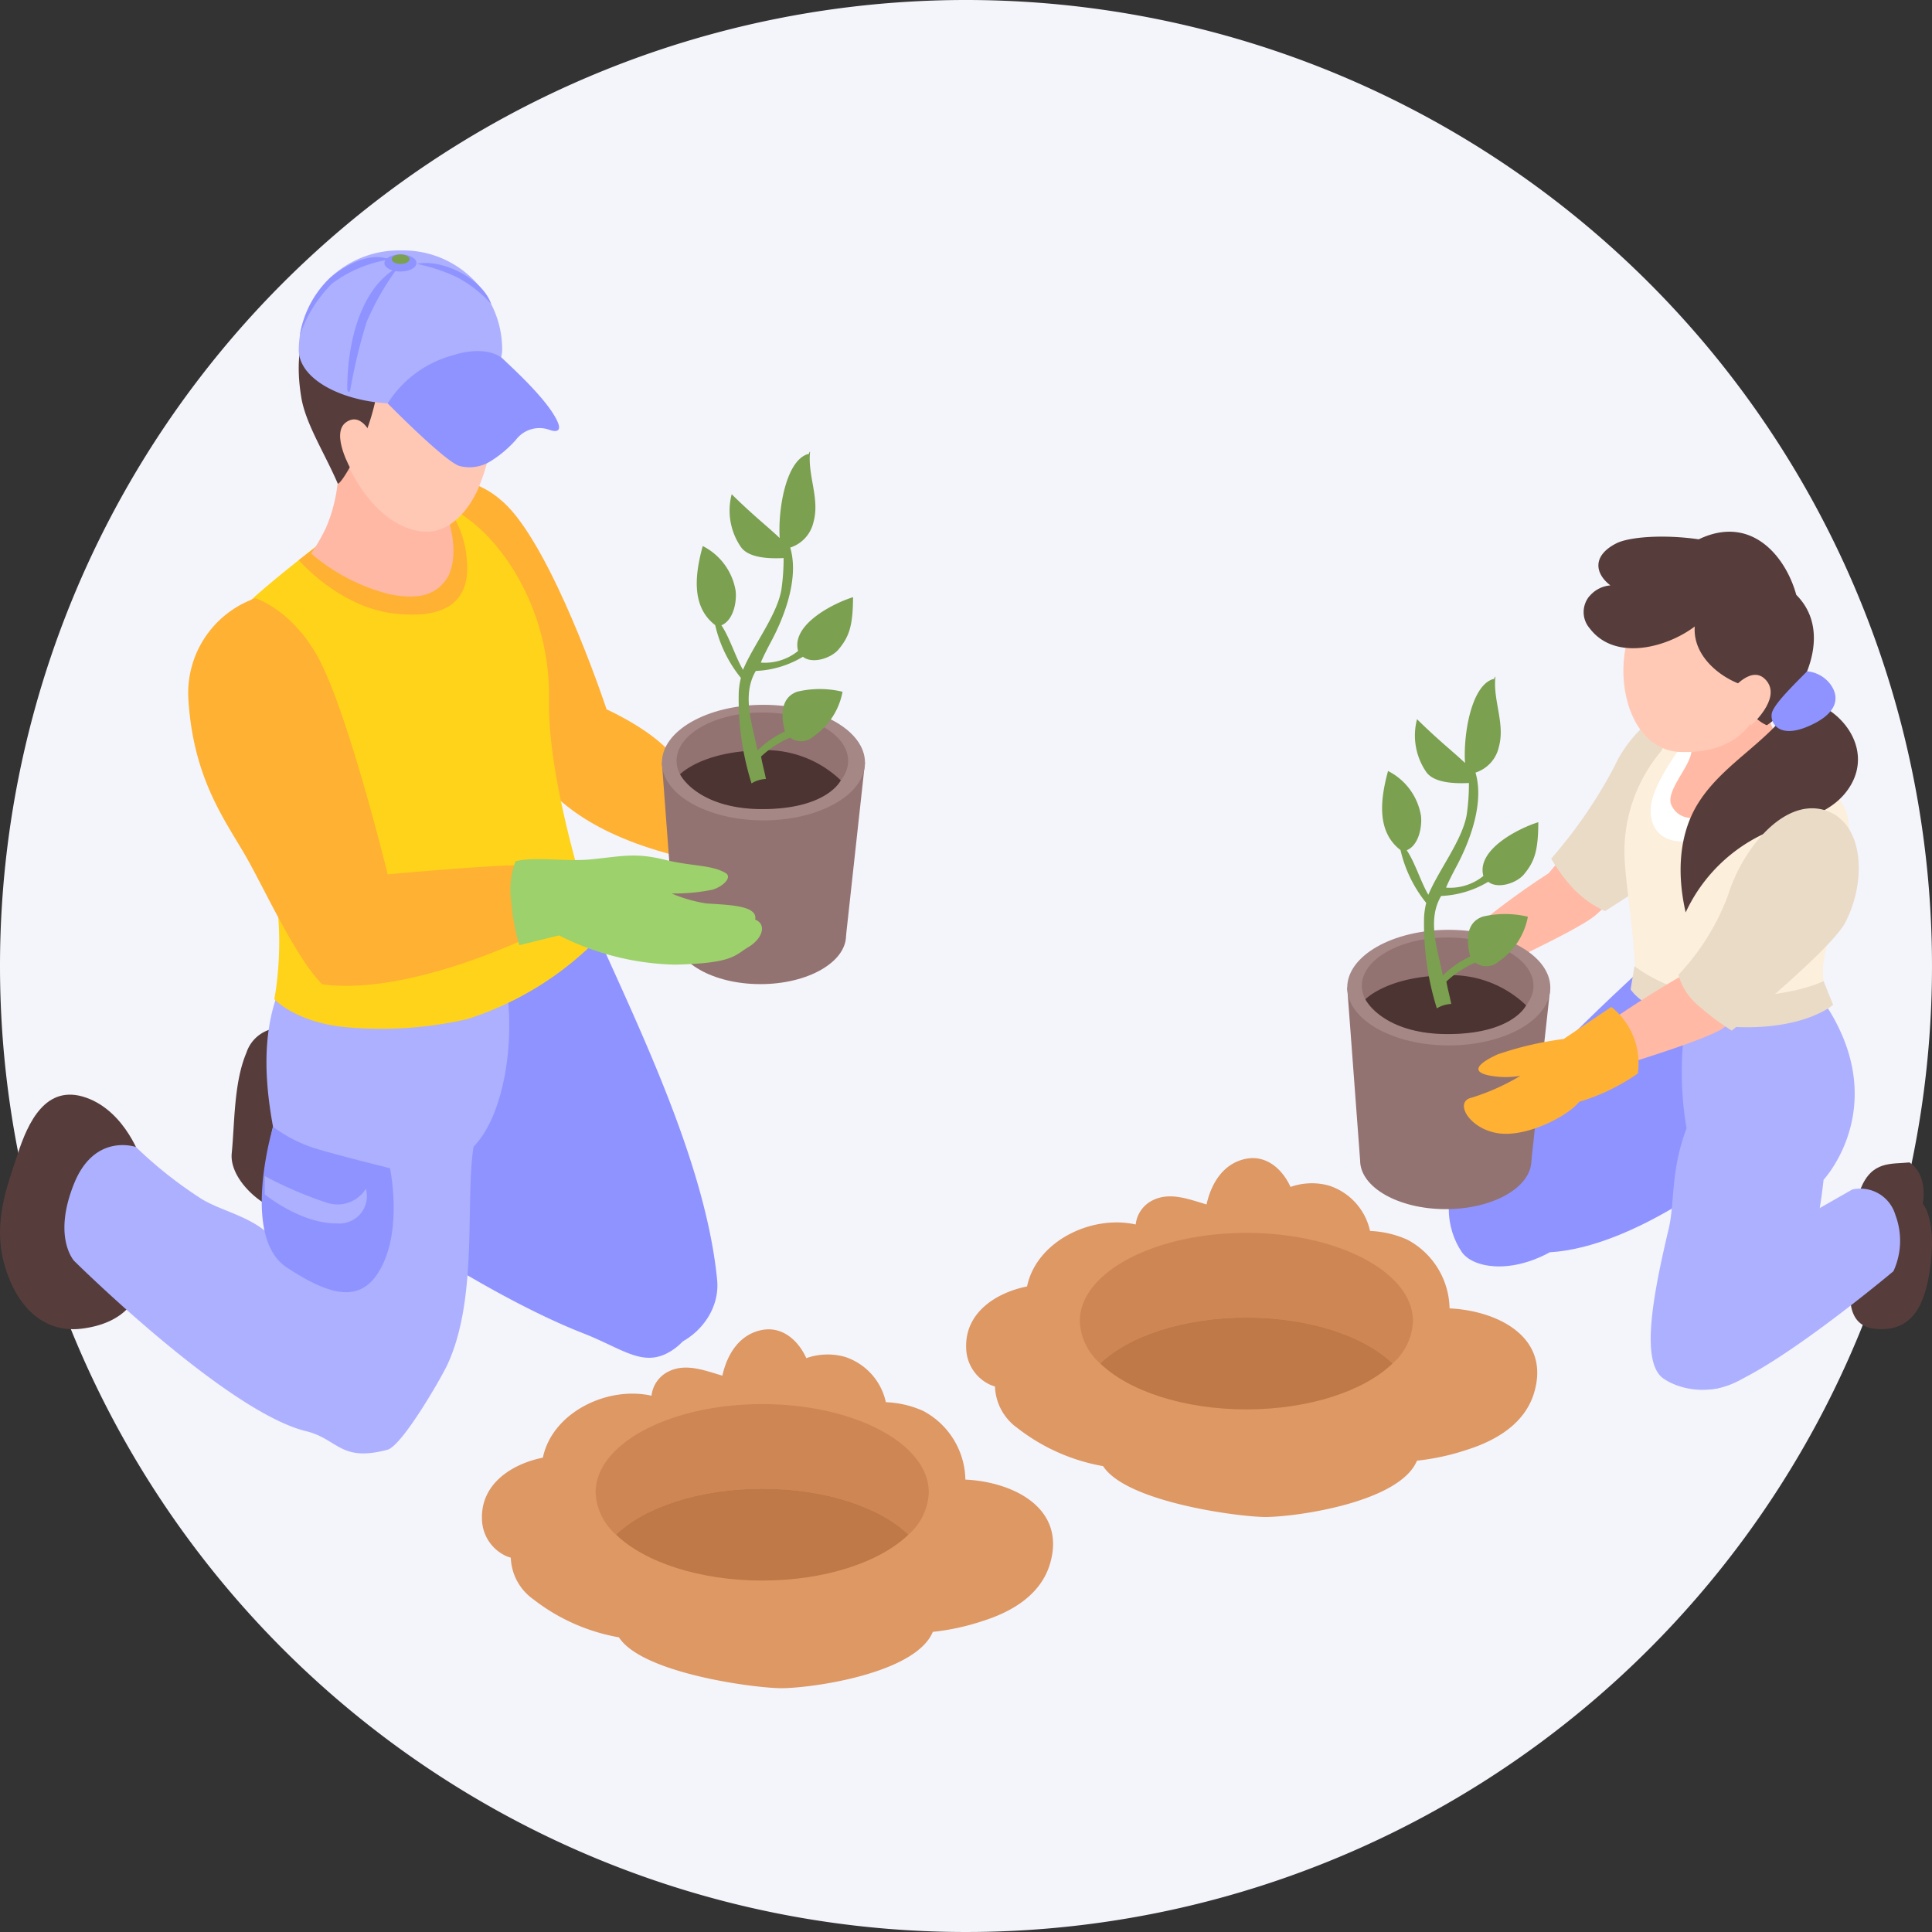 <svg xmlns="http://www.w3.org/2000/svg" xmlns:xlink="http://www.w3.org/1999/xlink" width="162" height="162" viewBox="0 0 162 162"><rect x="0" y="0" width="162" height="162" fill="#333333" stroke="none"/><defs><style>.a,.v{fill:#fff;}.a{stroke:#707070;}.b{clip-path:url(#a);}.c{fill:#f4f4fb;}.d{fill:#ffc8b5;}.e{fill:#8f93ff;}.f{fill:#563d3b;}.g{fill:#ffb133;}.h{fill:#937272;}.i{fill:#a58786;}.j{fill:#4c3432;}.k{fill:#7ba050;}.l{fill:#adb0ff;}.m{fill:#ffd31a;}.n{fill:#ffb8a3;}.o{fill:#9dd16b;}.p{fill:#dd9864;}.q{fill:#ce8655;}.r{fill:#bf7847;}.s{fill:#ffb9a4;}.t{fill:#eadbc7;}.u{fill:#fcefdc;}.w{fill:#ffc9b6;}</style><clipPath id="a"><rect class="a" width="162" height="162" transform="translate(185 8103)"/></clipPath></defs><g class="b" transform="translate(-185 -8103)"><path class="c" d="M81,0A81,81,0,1,1,0,81,81,81,0,0,1,81,0Z" transform="translate(185 8103)"/><g transform="translate(185 8124)"><path class="d" d="M35.227,20.3s2.986,5.7,6.729,12.328c2.75,1.582,6.029,5.3,9.611,8.613,4.2,3.88,10.3,3.112,8.685,7.548-.273.75-6.3,4.837-9.772,1.246s-2.685-5.057-3.1-6.2a21.748,21.748,0,0,1-9.837-5.858c-3.515-3.274-9.514-12.421-9.514-12.421Z" transform="translate(8.588 6.221)"/><path class="e" d="M46.162,65.848a10.2,10.2,0,0,0-5.062-6.77,92.219,92.219,0,0,0-11.767-5.215s-4.652-.627-6.16,3.242a7.017,7.017,0,0,0,1.608,7.615s9.4,6.545,17.2,9.594c3.465,1.353,5.18,3.073,7.657,1.267,4.679-3.412-3.481-9.734-3.481-9.734" transform="translate(6.941 16.491)"/><path class="f" d="M19.38,49.929a3.026,3.026,0,0,0-3.274,2.06c-1.059,2.5-.975,5.877-1.229,8.426s3.692,5.691,6.116,4.967,5.133-4.325,5.133-4.325Z" transform="translate(4.554 15.288)"/><path class="f" d="M11.875,59.722s-1.272-4.1-4.662-5.287-4.875,2.124-5.723,4.708-2.047,5.6-1.2,8.992,3.077,6.1,6.537,5.677,5.33-2.4,5.048-5.581c-.191-2.142,0-8.51,0-8.51" transform="translate(0 16.601)"/><path class="g" d="M26.493,15.244s4.854-2.362,8.7,2.57,7.553,16.17,7.553,16.17,4.4,1.962,5.864,4.312c-.938-.358,4.065,8.874,1.694,8.367-15.731-3.37-14.757-11.445-18.194-15.579-3.186-3.833-5.623-15.841-5.623-15.841" transform="translate(8.117 4.497)"/><path class="h" d="M50.493,40.837c-3.965,0-7.18,1.829-7.18,4.086s3.215,4.086,7.18,4.086,7.18-1.83,7.18-4.086-3.215-4.086-7.18-4.086" transform="translate(13.27 12.511)"/><path class="h" d="M42.485,32.873l1.082,14.49h14.36l1.587-14.49Z" transform="translate(13.016 10.071)"/><path class="i" d="M51,29.164c-4.7,0-8.515,2.17-8.515,4.845S46.3,38.855,51,38.855s8.514-2.17,8.514-4.845S55.7,29.164,51,29.164" transform="translate(13.016 8.935)"/><path class="h" d="M57.814,33.706c0,2.237-3.22,4.048-7.194,4.048s-7.193-1.812-7.193-4.048,3.22-4.048,7.193-4.048,7.194,1.812,7.194,4.048" transform="translate(13.305 9.086)"/><path class="j" d="M43.65,34.094s1.787-1.876,6.493-2A9.1,9.1,0,0,1,57.128,34.6s-1.113,2.412-6.576,2.412-6.9-2.916-6.9-2.916" transform="translate(13.373 9.831)"/><path class="k" d="M53.149,33.041c-1.445.5-1.366,2.131-1.035,3.329a8.393,8.393,0,0,0-2.3,1.6c-.412-2.162-1.353-4.623-.14-6.668a8.349,8.349,0,0,0,3.948-1.19c.783.631,2.366.135,3-.628.9-1.082,1.189-2.005,1.206-4.367-1.556.473-5.215,2.269-4.609,4.507a4.426,4.426,0,0,1-3.125.978c.153-.413.639-1.348.865-1.771.564-1.057,2.493-4.849,1.6-7.875a2.913,2.913,0,0,0,1.952-2.145c.546-1.948-.508-3.9-.287-5.871,0-.018-.024-.022-.033-.009-.039.068-.06.14-.1.208a.074.074,0,0,0-.065-.018c-1.856.57-2.506,4.736-2.349,7.037-.938-.9-2.192-1.866-4.026-3.674a5.4,5.4,0,0,0,.767,4.417c.632.912,2.289,1,3.586.935a18.1,18.1,0,0,1-.185,2.645c-.367,2.15-2.348,4.639-3.219,6.727-.63-1.067-1.117-2.705-1.811-3.736.986-.4,1.3-1.909,1.194-2.881a5.15,5.15,0,0,0-2.76-3.762c-.634,2.314-1.006,5.064,1.045,6.629a10.908,10.908,0,0,0,2.154,4.427,6.566,6.566,0,0,0-.179,1.2,23.672,23.672,0,0,0,1.071,7.646,2.509,2.509,0,0,1,1.207-.372c-.145-.764-.267-1.093-.406-1.88a8.28,8.28,0,0,1,2.425-1.586,1.556,1.556,0,0,0,1.971-.1,5.846,5.846,0,0,0,2.435-3.747,8.171,8.171,0,0,0-3.8-.005" transform="translate(13.702 3.958)"/><path class="e" d="M46.134,79.685c-2.081-.442-6.772-3.16-8.183-4.916C32.88,68.449,27.883,55.3,27.577,50.118c-.123-2.086.216-3.279,1.889-4.523a64.224,64.224,0,0,1,10.062-5.352c4.1,9.7,11.072,22.7,12.161,33.727.347,3.518-3.193,6.216-5.555,5.715" transform="translate(8.442 12.328)"/><path class="l" d="M40.115,44.735a.565.565,0,0,0-.5-.285,119.946,119.946,0,0,1-15.592.524.6.6,0,0,0-.444,1,.233.233,0,0,0-.246.1c-2.763,4.22-2.527,9.314-1.706,13.784-.53,1.991-.361,6.059.106,9.492-1.687-1.994-4.482-2.366-6.252-3.535a35.489,35.489,0,0,1-5.351-4.255s-3.445-1.216-5.176,3.046c-1.843,4.544,0,6.507,0,6.507S17.705,83.758,24.4,85.388c2.686.654,2.854,2.611,6.817,1.557,1.232-.327,4.468-5.953,5-7.071,2.63-5.581,1.513-13.7,2.222-18.338,3.334-3.4,3.869-12.8,1.683-16.8" transform="translate(1.267 13.618)"/><path class="m" d="M24.156,18.505s-6.779,5.152-8.086,6.727c-2.49,3-2.841,5.934-2.405,9.548s2.835,6.592,4.393,10.763c2.141,5.73.806,12.3.806,12.3s1.619,1.788,5.518,2.3a32.319,32.319,0,0,0,10.66-.628A26.573,26.573,0,0,0,46.068,52.7S41.75,40.341,41.9,32.8c.187-9.5-6.322-16.59-10.3-16.681a13.907,13.907,0,0,0-7.441,2.385" transform="translate(4.137 4.938)"/><path class="g" d="M19.175,21.055s3.376,3.919,7.934,4.466,6.481-1.14,6.161-4.466a8.282,8.282,0,0,0-2.106-5.013l-8.746,2.486Z" transform="translate(5.875 4.915)"/><path class="n" d="M19.97,21.754a16.128,16.128,0,0,0,6.592,3.421c2.345.461,3.949.137,4.918-1.535.839-1.8.235-4.031-.111-5.13-.409-1.3-1.1-2.571-1.327-3.37s-8.03-3.2-8.03-3.2a12.959,12.959,0,0,1-.79,7.642,15.153,15.153,0,0,1-1.252,2.174" transform="translate(6.118 3.657)"/><path class="d" d="M35,11.517c-.09-2.165-.559-4.886-2.225-6.431-1.645-1.527-4.472-1.677-6.608-1.527-3.312.231-5.642,3.894-5.057,8.13.541,3.913,3.155,9.942,7.517,10.759,2.221.415,3.943-1.25,4.959-3.385A17.6,17.6,0,0,0,35,11.517" transform="translate(6.441 1.076)"/><path class="f" d="M22.992,3.67c-2.29.056-4.538,2.644-3.6,8.267.368,2.2,1.956,4.655,3.048,7.19.153.354,2.95-4.063,3.415-8.5a14.647,14.647,0,0,0,10.755-.445C35.19,4.208,27.46-2.251,22.992,3.67" transform="translate(5.875 0.406)"/><path class="d" d="M24.568,12.371s-.866-2.239-2.229-1.293.451,4.054.451,4.054Z" transform="translate(6.688 3.323)"/><path class="d" d="M23.461,30.006s1.15,4.956,1.45,6.186,2.34,8.25,2.34,8.25,6.037-1.413,9.179-1.1,7.683-1.322,10.9-1.63S50.273,44.627,52.589,46c2.205.543,6.666.357,5.557,1.531-.963,1.02-4.081.994-5.906,1.344-3.116.6-8.169-1.841-9.619-1.74s-7.084,2.887-9.358,3.367c-6.323,1.331-10.2,1.325-10.8.29-3.3-5.619-7.572-11.347-7.975-14.5s8.976-6.282,8.976-6.282" transform="translate(4.434 9.193)"/><path class="d" d="M40.855,40.263s-1.459-1.378-.1-1.378a15.775,15.775,0,0,1,4.546.948,14.654,14.654,0,0,0,2.544.82c.333.234-.351.958-1.722,1.022a8.6,8.6,0,0,1-3.333-.473,5.718,5.718,0,0,1-1.936-.939" transform="translate(12.309 11.913)"/><path class="g" d="M17.71,22.325A8.421,8.421,0,0,0,12.1,30.841c.41,6.575,3.037,10.047,4.776,13.056,1.57,2.716,4.14,8.444,6.421,10.784,1.526.248,6.93.7,17.082-3.805,3.657-1.624,3.253-6.162-.69-6.162-2.494,0-10.879.76-10.879.76S25.9,33.57,23.445,28.221c-2.21-4.823-5.735-5.9-5.735-5.9" transform="translate(3.7 6.84)"/><path class="l" d="M27.74,0a8.306,8.306,0,0,1,8.493,8.307c.005,2.506-3.809,4.545-8.52,4.554s-8.532-2.014-8.537-4.52A8.4,8.4,0,0,1,27.74,0" transform="translate(5.875)"/><path class="e" d="M34.483,7.05c.742.725,3.829,3.485,4.645,5.335.337.764-.051.89-.635.695a2.466,2.466,0,0,0-2.856.82,9.643,9.643,0,0,1-2.154,1.812,3.323,3.323,0,0,1-2.613.374c-1.308-.476-5.987-5.24-5.987-5.24a9.33,9.33,0,0,1,5.48-4.037c2.866-.908,4.119.24,4.119.24" transform="translate(7.624 1.979)"/><path class="e" d="M26.587,1.048a22.372,22.372,0,0,0-2.669,4.619,45.125,45.125,0,0,0-1.372,5.688c-.065.321-.257.219-.257-.115,0-3.122.8-8.265,4.3-10.192" transform="translate(6.829 0.321)"/><path class="e" d="M26.751.878c2.1-.444,5.487,1.206,6.238,3.36A10.38,10.38,0,0,0,30.067,1.97,15.1,15.1,0,0,0,26.751.878" transform="translate(8.196 0.247)"/><path class="e" d="M21.8,2.15c1.368-1.12,3.347-2.174,5-1.522a10.679,10.679,0,0,0-4.838,2.009,11.023,11.023,0,0,0-2.724,4.395A8.749,8.749,0,0,1,21.8,2.15" transform="translate(5.895 0.131)"/><path class="e" d="M26.017.258c-.743,0-1.344.323-1.343.719s.6.713,1.346.712,1.344-.323,1.344-.717-.6-.715-1.347-.713" transform="translate(7.559 0.079)"/><path class="k" d="M25.891.255c-.414,0-.75.18-.749.4s.336.4.75.4.75-.179.749-.4-.336-.4-.75-.4" transform="translate(7.703 0.078)"/><path class="e" d="M27.55,59.722s-4.46-1.1-6.372-1.693a11.983,11.983,0,0,1-3.429-1.781s-2.767,9.226,1.154,11.8,6.485,3.049,8.066-.3.583-8.032.583-8.032" transform="translate(5.147 17.233)"/><path class="l" d="M25.474,60.478a2.805,2.805,0,0,1-3.2,1.193,32.282,32.282,0,0,1-5.279-2.261v1.542s3.045,2.479,6.072,2.432a2.3,2.3,0,0,0,2.409-2.905" transform="translate(5.206 18.201)"/><path class="o" d="M33.184,39.313a6.73,6.73,0,0,0-.361,3.382,17.882,17.882,0,0,0,.677,3.66l3.331-.82a22.588,22.588,0,0,0,9.705,2.452c4.909-.112,4.988-.766,6.173-1.472s1.562-1.91.567-2.308c.239-1.182-2.188-1.225-4.1-1.352a12.188,12.188,0,0,1-2.905-.836,15.9,15.9,0,0,0,3.423-.315c.894-.265,1.694-1.049,1.1-1.4-1.181-.7-2.809-.549-5.079-1.108-2.469-.609-3.53-.308-6.167-.04-2.174.221-4.656-.253-6.365.159" transform="translate(10.045 11.899)"/><path class="p" d="M71.471,81.847A6.655,6.655,0,0,0,67.946,76.1a8.365,8.365,0,0,0-3.143-.738,5.142,5.142,0,0,0-3.428-3.8,5.351,5.351,0,0,0-3.24.107c-.681-1.5-2.024-2.691-3.724-2.362-1.89.367-2.922,2.034-3.317,3.83-1.518-.448-3.083-1.065-4.512-.35a2.571,2.571,0,0,0-1.429,2.03c-3.731-.832-8.331,1.423-9.108,5.194-2.621.53-5.2,2.2-5.108,5.129a3.464,3.464,0,0,0,2.037,3.126,3.036,3.036,0,0,0,.38.131,4.455,4.455,0,0,0,1.876,3.481,16.261,16.261,0,0,0,7.192,3.2c1.967,3.054,11.551,4.281,13.666,4.265,2.661-.021,11.215-1.254,12.652-4.723a19.93,19.93,0,0,0,4.235-.928c2.421-.771,4.819-2.187,5.589-4.772,1.387-4.662-3.045-6.874-7.092-7.069" transform="translate(9.477 21.214)"/><path class="q" d="M64.455,85a4.97,4.97,0,0,0,1.713-3.549c0-4.086-6.254-7.4-13.968-7.4s-13.968,3.313-13.968,7.4A4.97,4.97,0,0,0,39.945,85c2.372-2.293,6.969-3.849,12.255-3.849S62.082,82.7,64.455,85" transform="translate(11.713 22.686)"/><path class="r" d="M64.053,83.331c-2.372-2.293-6.969-3.849-12.255-3.849s-9.883,1.556-12.255,3.849c2.372,2.293,6.97,3.849,12.255,3.849s9.883-1.556,12.255-3.849" transform="translate(12.115 24.351)"/><path class="p" d="M102.548,70.86a6.655,6.655,0,0,0-3.525-5.751,8.364,8.364,0,0,0-3.142-.738,5.146,5.146,0,0,0-3.429-3.8,5.351,5.351,0,0,0-3.24.107c-.681-1.5-2.024-2.691-3.724-2.362-1.89.367-2.922,2.034-3.317,3.83-1.517-.448-3.082-1.065-4.512-.35a2.571,2.571,0,0,0-1.429,2.03c-3.731-.832-8.331,1.423-9.108,5.194-2.621.53-5.2,2.2-5.107,5.129a3.461,3.461,0,0,0,2.035,3.126,3.254,3.254,0,0,0,.38.131,4.458,4.458,0,0,0,1.876,3.482,16.246,16.246,0,0,0,7.192,3.2c1.967,3.054,11.551,4.281,13.666,4.265,2.662-.021,11.215-1.254,12.652-4.723a19.931,19.931,0,0,0,4.235-.928c2.421-.771,4.819-2.186,5.589-4.771,1.389-4.664-3.045-6.875-7.092-7.07" transform="translate(18.999 17.848)"/><path class="q" d="M95.532,74.009a4.97,4.97,0,0,0,1.713-3.549c0-4.086-6.254-7.4-13.968-7.4s-13.968,3.313-13.968,7.4a4.97,4.97,0,0,0,1.713,3.549c2.374-2.293,6.971-3.849,12.255-3.849s9.883,1.556,12.255,3.849" transform="translate(21.234 19.32)"/><path class="r" d="M95.13,72.344c-2.372-2.293-6.97-3.849-12.255-3.849s-9.881,1.556-12.255,3.849c2.374,2.294,6.971,3.849,12.255,3.849s9.883-1.555,12.255-3.849" transform="translate(21.636 20.985)"/><path class="s" d="M113.435,39.419l-3.881-5.186-6.329,7.506A64.8,64.8,0,0,0,96.416,46.8,16.3,16.3,0,0,1,92.6,49.524c-1.737.806-4.848,2.49-5.266,3.643-.81,2.235-.423,3.3.811,2.182.213.994,2.533.1,3.7-.186,1.319-.319,2.841-2.937,3.334-3.794,3.186-1.5,10.755-4.968,12.047-6.174.6-.558,5.21-4.621,6.2-5.777" transform="translate(26.627 10.488)"/><path class="f" d="M119.343,62.487s-.3-.3.29-1.752c.954-2.354,2.554-2.043,4.092-2.2,1.625,1.106,1.117,3.459,1.117,3.459s1.165,1.272.636,5.261c-.427,3.216-1.485,5.54-4.643,5.232s-1.969-4.813-1.225-6.32-.266-3.684-.266-3.684" transform="translate(36.385 17.935)"/><path class="t" d="M104.881,34.415a40.122,40.122,0,0,1-5.317,7.759,14.363,14.363,0,0,0,1.841,2.5,8.686,8.686,0,0,0,2.677,1.9s9.065-5.718,10.527-7.847c2.267-3.3,2.591-8.3-.686-9.615s-7.424,1.76-9.041,5.3" transform="translate(30.504 8.825)"/><path class="e" d="M110.565,45.128S99.324,55.213,94.848,61.354c-2.652,3.637-2.043,6.93-.767,8.8.878,1.289,3.945,1.9,7.38.025,7.177-.427,15.4-7.186,15.4-7.186l-2.05-7.03,4.768-4.342Z" transform="translate(28.49 13.826)"/><path class="l" d="M109.107,49.005a27.539,27.539,0,0,0-.148,10.177c-1.357,3.574-.975,6.231-1.5,8.43C106.187,73,105.04,78.8,107.024,80.166s6.426,1.867,9.479-2.865,3.943-13.8,3.943-13.8,5.5-5.88.533-14.108c-2.988-4.952-11.872-.392-11.872-.392" transform="translate(32.461 14.427)"/><path class="k" d="M95.868,45.317l-1.781-1.168s-3.689,2.035-4.96,2.925-2.216,3.389-2.216,3.389l6.149,1.427Z" transform="translate(26.627 13.526)"/><path class="u" d="M105.089,51.885a11.985,11.985,0,0,0,4.464,2.593,16.46,16.46,0,0,0,6.286.338,26.7,26.7,0,0,0,5.436-1.3,7.66,7.66,0,0,1-.366-2.477c.118-3.016,3.387-10.433,1.756-13.648-1.208-2.38-6.583-5.875-8.972-6.625-2.915-.917-2.408-.78-5.335-.167-.581-.162-.613,1.637-1.045,2.2a13.061,13.061,0,0,0-3.043,8.68c.04,2.167.9,7.077.9,10.2-.022.064-.056.138-.08.2" transform="translate(31.945 9.225)"/><path class="v" d="M109.16,31.348s-2.593,3.239-3.107,5.435.856,4.461,5.064,2.888,7.307-6.114,7.307-6.114-2.756-2.7-4.64-2.941a12.531,12.531,0,0,0-4.623.732" transform="translate(32.46 9.368)"/><path class="s" d="M108.98,33.449c-.1,1.293-2.227,3.351-1.673,4.512.967,2.026,3.941.733,5.147-.076a17.251,17.251,0,0,0,4.4-4.174c-.234-.6-2.124-4.09-2.392-5.77-1.6,1.394-3.519,4.242-5.48,5.263,0,.081,0,.166,0,.244" transform="translate(32.848 8.56)"/><path class="w" d="M108.429,21.646c3.074-.916,8.045,1.321,8.552,4.881.3.708-.585,2.3-.738,3.129-.459,2.512-1.83,6.026-7.28,5.829-5.909-.214-6.591-12.033-.533-13.838" transform="translate(31.923 6.569)"/><path class="f" d="M102.141,23.455a2.534,2.534,0,0,1,1.751-.9c-1.347-1.035-1.5-2.517.506-3.531,1.048-.529,3.915-.767,6.9-.334,4.408-2.112,7.293,1.436,8.178,4.656,3.579,3.59-.189,9.48-2.469,10.934-1.143-.472-2.491-2.176-2.242-3.445-2.009-.758-3.974-2.579-3.8-4.835-2.376,1.794-6.707,2.926-8.808.158a2.085,2.085,0,0,1-.022-2.707" transform="translate(31.143 5.532)"/><path class="w" d="M111.168,28.49s1.732-2.24,2.924-.722-1.314,3.7-1.314,3.7Z" transform="translate(34.059 8.346)"/><path class="t" d="M104.987,45.938l-.324,1.945s1.487,2.571,7.918,3.1,9.061-1.8,9.061-1.8l-.8-1.991s-2.521,1.317-7.681,1.312a13.355,13.355,0,0,1-8.174-2.56" transform="translate(32.066 14.074)"/><path class="s" d="M115.247,52.57c2.4-1.688,9.478-8.52,9.478-8.52l-7.465-2.822-4.706,6.506a90.048,90.048,0,0,0-8.448,5.425,6.531,6.531,0,0,1-2.95.933,7.951,7.951,0,0,0-3.318.96c-1.527.713-1.467,1.628-.088,1.342,1.08-.225,1.559-.656,1.589-.021s-1.187,1.357-2.993,1.966-.694,2.293,2.3,1.995c1.352-.135,4.175-2.827,4.781-3.609,3.361-1.045,10.377-3.137,11.823-4.154" transform="translate(29.251 12.631)"/><path class="f" d="M117.947,28.8c.043-.183-.726.212-.626.41-2.124,3.25-5.907,5.006-7.982,8.337-1.688,2.709-1.748,6.094-1.042,9.149a13.58,13.58,0,0,1,7.842-7.113c2.179-.745,4.531-1.291,5.871-3.347,2.118-3.248-.7-6.92-4.063-7.436" transform="translate(33.049 8.81)"/><path class="e" d="M116.689,27.014c-1.223,1.244-2.844,2.809-2.967,3.565s.584,2.076,2.967,1.088,2.794-2.282,2.041-3.442a2.744,2.744,0,0,0-2.041-1.211" transform="translate(34.837 8.276)"/><path class="l" d="M111.159,66.463l10.812-6.171a3.065,3.065,0,0,1,3.62,2.14,6.113,6.113,0,0,1-.167,4.713s-11.412,9.582-15.141,9.875.877-10.557.877-10.557" transform="translate(33.341 18.45)"/><path class="t" d="M111.929,42.99a19.761,19.761,0,0,1-4.2,6.783,5.262,5.262,0,0,0,1.8,2.686,20.6,20.6,0,0,0,2.677,1.987s8.314-6.763,9.51-9.053c1.854-3.547,1.577-8.552-1.834-9.462s-6.779,3.348-7.96,7.06" transform="translate(33.006 10.97)"/><path class="h" d="M94.482,55.28c-3.967,0-7.181,1.829-7.181,4.086s3.214,4.086,7.181,4.086,7.179-1.83,7.179-4.086-3.215-4.086-7.179-4.086" transform="translate(26.747 16.936)"/><path class="h" d="M86.473,47.315l1.082,14.49h14.36l1.587-14.49Z" transform="translate(26.493 14.496)"/><path class="i" d="M94.988,43.606c-4.7,0-8.515,2.17-8.515,4.847S90.285,53.3,94.988,53.3s8.514-2.171,8.514-4.845-3.812-4.847-8.514-4.847" transform="translate(26.493 13.36)"/><path class="h" d="M101.8,48.15c0,2.237-3.22,4.048-7.194,4.048s-7.194-1.812-7.194-4.048,3.221-4.05,7.194-4.05,7.194,1.813,7.194,4.05" transform="translate(26.782 13.511)"/><path class="j" d="M87.638,48.536s1.787-1.876,6.494-2a9.11,9.11,0,0,1,6.985,2.506S100,51.452,94.541,51.452s-6.9-2.916-6.9-2.916" transform="translate(26.85 14.256)"/><path class="k" d="M97.137,47.484c-1.445.5-1.366,2.131-1.035,3.329a8.393,8.393,0,0,0-2.3,1.6c-.412-2.162-1.353-4.623-.14-6.668a8.364,8.364,0,0,0,3.948-1.19c.783.631,2.366.135,3-.628.9-1.082,1.189-2.005,1.2-4.367-1.555.473-5.214,2.269-4.608,4.507a4.426,4.426,0,0,1-3.125.978c.153-.413.639-1.348.865-1.771.563-1.057,2.493-4.849,1.6-7.875A2.916,2.916,0,0,0,98.5,33.25c.546-1.948-.508-3.9-.287-5.871,0-.018-.024-.022-.033-.008-.039.067-.06.138-.1.206a.07.07,0,0,0-.065-.017c-1.856.568-2.506,4.734-2.349,7.036-.938-.9-2.192-1.865-4.026-3.674a5.4,5.4,0,0,0,.767,4.418c.632.909,2.289.994,3.585.934a17.908,17.908,0,0,1-.184,2.645c-.367,2.15-2.348,4.639-3.219,6.727-.63-1.067-1.117-2.706-1.811-3.736.985-.4,1.3-1.909,1.194-2.881a5.148,5.148,0,0,0-2.762-3.762c-.632,2.314-1,5.064,1.046,6.629a10.922,10.922,0,0,0,2.154,4.429,6.536,6.536,0,0,0-.179,1.2,23.672,23.672,0,0,0,1.071,7.646,2.509,2.509,0,0,1,1.207-.372c-.146-.764-.267-1.093-.406-1.88a8.263,8.263,0,0,1,2.425-1.586,1.556,1.556,0,0,0,1.971-.1,5.846,5.846,0,0,0,2.435-3.747,8.171,8.171,0,0,0-3.8-.005" transform="translate(27.179 8.383)"/><path class="g" d="M106.326,48.554l-3.995,2.69a27.869,27.869,0,0,0-5.544,1.293c-1.654.763-2.3,1.466-.636,1.781a7.362,7.362,0,0,0,2.544.017,18.646,18.646,0,0,1-4.069,1.825c-1.527.32-.255,2.592,2.162,2.982s5.922-1.45,6.84-2.628a17.169,17.169,0,0,0,4.92-2.378,6.07,6.07,0,0,0-2.221-5.582" transform="translate(28.787 14.876)"/></g></g></svg>
